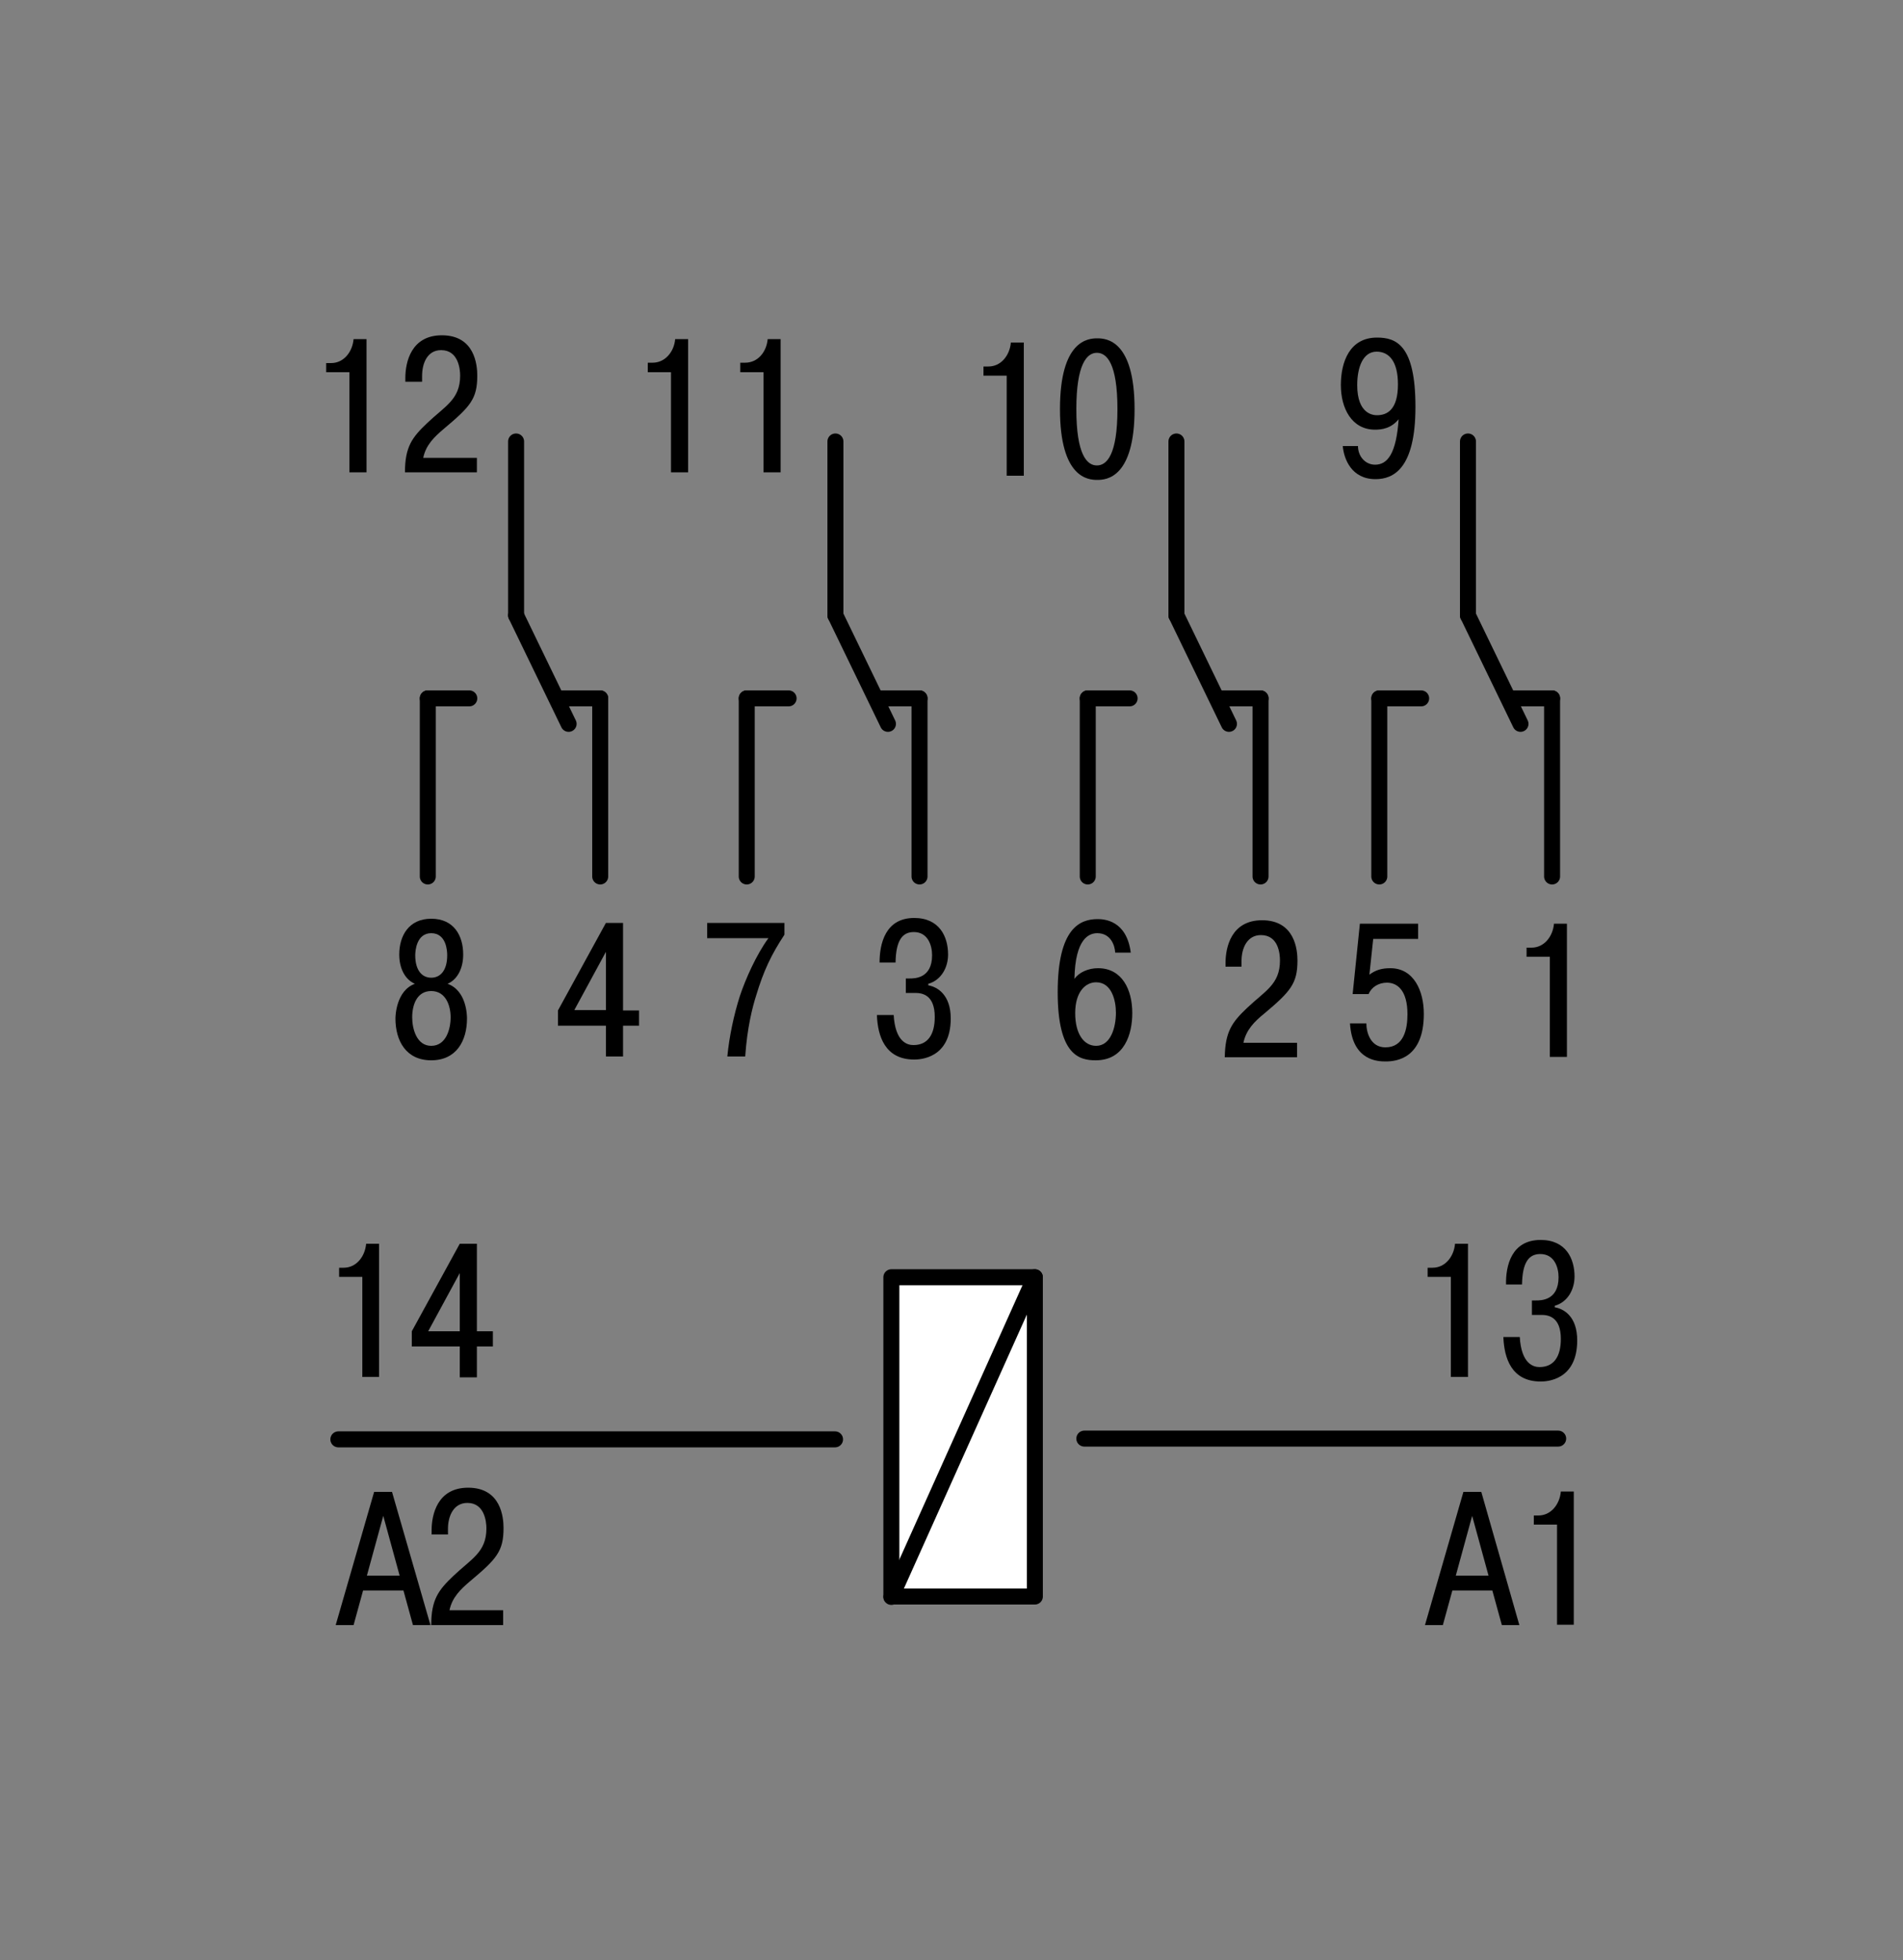 <?xml version="1.0" encoding="utf-8"?>
<!-- Generator: Adobe Illustrator 24.0.1, SVG Export Plug-In . SVG Version: 6.00 Build 0)  -->
<svg version="1.1" id="Слой_1" xmlns="http://www.w3.org/2000/svg" xmlns:xlink="http://www.w3.org/1999/xlink" x="0px" y="0px"
	 width="500px" height="515px" viewBox="0 0 500 515" enable-background="new 0 0 500 515" xml:space="preserve">
<rect x="0" y="0" width="500" height="515" fill="#808080" stroke="none"/>
<g>
	<path d="M258.4,96.3h1.3c3.3,0,5.6-2.9,5.9-6.3h3.4v35h-4.5V98.7h-6.1V96.3z"/>
	<path d="M293.6,107.5c0-12-2.8-14.8-5.4-14.8c-2.6,0-5.4,2.9-5.4,14.8c0,12,2.8,14.8,5.4,14.8C290.8,122.3,293.6,119.5,293.6,107.5
		 M278.5,107.5c0-18.1,7.4-18.6,9.8-18.6c2.4,0,9.8,0.5,9.8,18.6c0,18.1-7.4,18.6-9.8,18.6C285.9,126.1,278.5,125.6,278.5,107.5z"/>
	<path d="M170.2,95.3h1.3c3.2,0,5.6-2.8,5.9-6.2h3.4v35h-4.5V97.8h-6.1V95.3z"/>
	<path d="M194.5,95.3h1.3c3.3,0,5.6-2.8,5.9-6.2h3.4v35h-4.5V97.8h-6.1V95.3z"/>
	<path d="M361.7,92.4c-3.6,0-5.1,4.1-5.1,8.8c0,7.7,4.3,7.9,5.2,7.9c2.7,0,5.5-1.5,5.5-8.1C367.3,95,365,92.4,361.7,92.4
		 M356.8,117.2c0,2.7,1.9,4.9,4.5,4.9c3.2,0,5.6-2.8,6.2-12.2l0.1,0.1c-2,2.6-4.6,2.9-6.3,2.9c-6.2,0-9-5.7-9-11.7
		c0-6.1,2.3-12.5,9.5-12.5c5,0,10.1,1.9,10.1,18.2c0,16.4-5.9,19-10.5,19c-6.3,0-8.3-5.3-8.6-8.7H356.8z"/>
	<path d="M340.7,277.8h-18.9c0.1-6.7,1.9-9.2,5.8-12.9c4.7-4.5,8.7-6.2,8.7-12.5c0-1.8-0.4-6.7-5-6.7c-3.6,0-5.1,3.4-5.1,6.8v1.5
		H322v-1c0-4.1,1.5-11.2,9.6-11.2c8.7,0,9.3,7.9,9.3,10.6c0,6-1.8,8.1-8.7,13.9c-2.6,2.1-4.8,4.3-5.5,7.7h14.1V277.8z"/>
	<path d="M85.7,95.4h1.3c3.3,0,5.6-2.9,5.9-6.3h3.4v35h-4.5V97.8h-6.1V95.4z"/>
	<path d="M125.3,124.1h-18.9c0-6.7,1.9-9.2,5.8-12.9c4.7-4.5,8.7-6.2,8.7-12.5c0-1.8-0.5-6.7-5-6.7c-3.6,0-5,3.4-5,6.8v1.5h-4.4v-1
		c0-4.1,1.5-11.2,9.6-11.2c8.7,0,9.3,7.9,9.3,10.6c0,6.1-1.8,8.1-8.7,13.9c-2.6,2.2-4.8,4.3-5.5,7.7h14.1V124.1z"/>
	<path d="M401.2,249h1.2c3.3,0,5.6-2.9,5.9-6.3h3.4v35h-4.5v-26.3h-6.1V249z"/>
	<path d="M185.8,242.5h20.3v3.1c-3.5,5.3-5.5,9.6-7.4,15.9c-1,3.1-2.4,8.6-2.9,16.1h-4.7c0.5-5.2,1.7-10.9,3.3-15.9
		c1.5-4.5,4.3-10.8,7.5-15.2h-16.1V242.5z"/>
	<path d="M359,268.9c0,2.4,1.1,6.3,5,6.3c4.9,0,5.8-4.9,5.8-8.7c0-6.2-2.6-8.3-5.4-8.3c-2.2,0-4.1,1.2-4.8,3h-4.2l1.9-18.5h15.3v4
		h-11.8l-1,9.4c1.6-1.2,3.2-1.7,5.5-1.7c6.2,0,8.8,6,8.8,12c0,11.7-7.2,12.5-10,12.5c-2,0-8.8-0.1-9.4-10H359z"/>
	<path d="M288,274.8c3.8,0,5.2-4.8,5.2-8.7c0-3.2-1.1-8-5.2-8c-2.8,0-5.5,2.5-5.5,8.1C282.5,271.7,284.8,274.8,288,274.8 M293,250.2
		c-0.1-1.7-1.1-5-4.7-5c-2.1,0-5.8,1.3-6,12c1.2-1.7,3.6-2.8,6.2-2.8c6.3,0,9,5.6,9,11.8c0,5.4-2,12.4-9.6,12.4
		c-4.3,0-10-1.3-10-17.9c0-16.9,5.9-19.2,10.5-19.2c1.7,0,7.6,0.3,8.7,8.8H293z"/>
	<path d="M234.8,266.6c0.4,7.3,3.7,8,5.2,8c3.8,0,5.6-2.8,5.6-7.4c0-5.8-3.3-6.3-5.1-6.3H238v-3.8h1c1.3,0,5.9,0,5.9-6.1
		c0-2.6-1.1-6.1-4.8-6.1c-2.9,0-4.7,2-4.8,8h-4.2c0-4.9,1.5-11.7,9.1-11.7c6.7,0,8.9,5,8.9,9.6c0,3.3-1.7,6.7-5.2,7.7v0.4
		c2.4,0.4,5.9,2.5,5.9,8.7c0,10.6-8.2,10.8-9.6,10.8c-7.7,0-9.6-6.2-9.8-11.7H234.8z"/>
	<path d="M159.2,265.4v-15.3l-8.3,15.3H159.2z M146.6,269.4v-3.9l12.6-23h4.5v23h4.2v4h-4.2v8.1h-4.5v-8.1H146.6z"/>
	<path d="M117.5,251c0-1.1-0.2-5.8-4.2-5.8c-3.9,0-4.2,4.7-4.2,5.8c0,4,1.8,5.9,4.2,5.9C115.7,256.9,117.5,255,117.5,251
		 M118.4,267.3c0-3.1-1.3-6.9-5.1-6.9c-3.8,0-5,3.7-5,6.9c0,3.1,1.2,7.5,5,7.5C117.2,274.8,118.4,270.4,118.4,267.3z M104.9,250.8
		c0-4.9,2.5-9.4,8.4-9.4c6,0,8.4,4.5,8.4,9.4c0,3.5-1.4,6.5-4.1,7.7c5,1.8,5.1,8.3,5.1,9.1c0,5.9-2.8,11-9.4,11
		c-6.6,0-9.4-5.1-9.4-11c0-0.7,0.2-7.3,5.1-9.1C106.3,257.3,104.9,254.3,104.9,250.8z"/>
	<path d="M105,414l-4.3-15.7L96.4,414H105z M92.9,427h-4.7l10.1-35h4.7l10.1,35h-4.6l-2.5-9.1H95.4L92.9,427z"/>
	<path d="M132.2,427h-18.9c0-6.7,1.9-9.2,5.8-12.9c4.7-4.5,8.7-6.2,8.7-12.5c0-1.8-0.5-6.7-5-6.7c-3.6,0-5.1,3.4-5.1,6.8v1.5h-4.3
		v-1.1c0-4.1,1.5-11.2,9.6-11.2c8.7,0,9.3,7.9,9.3,10.6c0,6.1-1.8,8.1-8.7,13.9c-2.6,2.2-4.8,4.3-5.5,7.7h14.1V427z"/>
	<path d="M391.1,414l-4.3-15.7l-4.3,15.7H391.1z M379.1,427h-4.7l10.1-35h4.7l10,35h-4.6l-2.5-9.1h-10.5L379.1,427z"/>
	<path d="M403,398.2h1.2c3.3,0,5.6-2.9,5.9-6.3h3.4v35h-4.4v-26.3H403V398.2z"/>
	<path d="M375.1,333.1h1.3c3.3,0,5.6-2.9,5.9-6.3h3.4v35h-4.5v-26.3h-6.1V333.1z"/>
	<path d="M399.3,351.2c0.4,7.3,3.7,8,5.2,8c3.8,0,5.6-2.8,5.6-7.4c0-5.8-3.3-6.3-5.1-6.3h-2.5v-3.8h1.1c1.3,0,5.9,0,5.9-6.1
		c0-2.6-1.1-6.1-4.8-6.1c-2.9,0-4.7,2-4.8,8h-4.2c-0.1-4.9,1.4-11.7,9.1-11.7c6.7,0,8.9,5,8.9,9.6c0,3.3-1.7,6.7-5.2,7.7v0.4
		c2.4,0.4,5.9,2.4,5.9,8.7c0,10.6-8.2,10.8-9.6,10.8c-7.7,0-9.6-6.2-9.8-11.7H399.3z"/>
	<path d="M89.1,333.1h1.2c3.3,0,5.6-2.9,5.9-6.3h3.4v35h-4.4v-26.3h-6.1V333.1z"/>
	<path d="M120.8,349.8v-15.3l-8.3,15.3H120.8z M108.2,353.8v-4l12.6-23h4.5v23h4.2v4h-4.2v8.1h-4.5v-8.1H108.2z"/>
	
		<line fill="none" stroke="#000000" stroke-width="4.201" stroke-linecap="round" stroke-linejoin="round" stroke-miterlimit="10" x1="331.2" y1="183.5" x2="331.2" y2="230.3"/>
	
		<line fill="none" stroke="#000000" stroke-width="4.201" stroke-linecap="round" stroke-linejoin="round" stroke-miterlimit="10" x1="322.9" y1="190.2" x2="309.1" y2="161.7"/>
	
		<line fill="none" stroke="#000000" stroke-width="4.201" stroke-linecap="round" stroke-linejoin="round" stroke-miterlimit="10" x1="362.4" y1="183.5" x2="362.4" y2="230.3"/>
	
		<line fill="none" stroke="#000000" stroke-width="4.201" stroke-linecap="round" stroke-linejoin="round" stroke-miterlimit="10" x1="396.9" y1="183.5" x2="407.8" y2="183.5"/>
	
		<line fill="none" stroke="#000000" stroke-width="4.201" stroke-linecap="round" stroke-linejoin="round" stroke-miterlimit="10" x1="407.8" y1="183.5" x2="407.8" y2="230.3"/>
	
		<line fill="none" stroke="#000000" stroke-width="4.201" stroke-linecap="round" stroke-linejoin="round" stroke-miterlimit="10" x1="385.7" y1="161.7" x2="385.7" y2="116"/>
	
		<line fill="none" stroke="#000000" stroke-width="4.201" stroke-linecap="round" stroke-linejoin="round" stroke-miterlimit="10" x1="241.6" y1="183.5" x2="241.6" y2="230.3"/>
	
		<line fill="none" stroke="#000000" stroke-width="4.201" stroke-linecap="round" stroke-linejoin="round" stroke-miterlimit="10" x1="233.3" y1="190.2" x2="219.5" y2="161.7"/>
	
		<line fill="none" stroke="#000000" stroke-width="4.201" stroke-linecap="round" stroke-linejoin="round" stroke-miterlimit="10" x1="219.5" y1="161.7" x2="219.5" y2="116"/>
	
		<line fill="none" stroke="#000000" stroke-width="4.201" stroke-linecap="round" stroke-linejoin="round" stroke-miterlimit="10" x1="112.4" y1="183.5" x2="112.4" y2="230.3"/>
	
		<line fill="none" stroke="#000000" stroke-width="4.201" stroke-linecap="round" stroke-linejoin="round" stroke-miterlimit="10" x1="285.8" y1="183.5" x2="285.8" y2="230.3"/>
	
		<line fill="none" stroke="#000000" stroke-width="4.201" stroke-linecap="round" stroke-linejoin="round" stroke-miterlimit="10" x1="320.3" y1="183.5" x2="331.2" y2="183.5"/>
	
		<line fill="none" stroke="#000000" stroke-width="4.201" stroke-linecap="round" stroke-linejoin="round" stroke-miterlimit="10" x1="309.1" y1="161.7" x2="309.1" y2="116"/>
	
		<line fill="none" stroke="#000000" stroke-width="4.201" stroke-linecap="round" stroke-linejoin="round" stroke-miterlimit="10" x1="285.8" y1="183.5" x2="296.8" y2="183.5"/>
	
		<line fill="none" stroke="#000000" stroke-width="4.201" stroke-linecap="round" stroke-linejoin="round" stroke-miterlimit="10" x1="399.5" y1="190.2" x2="385.7" y2="161.7"/>
	
		<line fill="none" stroke="#000000" stroke-width="4.201" stroke-linecap="round" stroke-linejoin="round" stroke-miterlimit="10" x1="362.4" y1="183.5" x2="373.4" y2="183.5"/>
	
		<line fill="none" stroke="#000000" stroke-width="4.201" stroke-linecap="round" stroke-linejoin="round" stroke-miterlimit="10" x1="196.2" y1="183.5" x2="196.2" y2="230.3"/>
	
		<line fill="none" stroke="#000000" stroke-width="4.201" stroke-linecap="round" stroke-linejoin="round" stroke-miterlimit="10" x1="230.7" y1="183.5" x2="241.6" y2="183.5"/>
	<rect x="234.2" y="335.6" fill="#FFFFFF" width="37.7" height="83.9"/>
	
		<rect x="234.2" y="335.6" fill="none" stroke="#000000" stroke-width="4.201" stroke-linecap="round" stroke-linejoin="round" stroke-miterlimit="10" width="37.7" height="83.9"/>
	
		<line fill="none" stroke="#000000" stroke-width="4.201" stroke-linecap="round" stroke-linejoin="round" stroke-miterlimit="10" x1="196.2" y1="183.5" x2="207.2" y2="183.5"/>
	
		<line fill="none" stroke="#000000" stroke-width="4.201" stroke-linecap="round" stroke-linejoin="round" stroke-miterlimit="10" x1="146.8" y1="183.5" x2="157.7" y2="183.5"/>
	
		<line fill="none" stroke="#000000" stroke-width="4.201" stroke-linecap="round" stroke-linejoin="round" stroke-miterlimit="10" x1="157.7" y1="183.5" x2="157.7" y2="230.3"/>
	
		<line fill="none" stroke="#000000" stroke-width="4.201" stroke-linecap="round" stroke-linejoin="round" stroke-miterlimit="10" x1="149.4" y1="190.2" x2="135.6" y2="161.7"/>
	
		<line fill="none" stroke="#000000" stroke-width="4.201" stroke-linecap="round" stroke-linejoin="round" stroke-miterlimit="10" x1="135.6" y1="161.7" x2="135.6" y2="116"/>
	
		<line fill="none" stroke="#000000" stroke-width="4.201" stroke-linecap="round" stroke-linejoin="round" stroke-miterlimit="10" x1="112.4" y1="183.5" x2="123.3" y2="183.5"/>
	
		<line fill="none" stroke="#000000" stroke-width="4.201" stroke-linecap="round" stroke-linejoin="round" stroke-miterlimit="10" x1="409.4" y1="378" x2="284.9" y2="378"/>
	
		<line fill="none" stroke="#000000" stroke-width="4.201" stroke-linecap="round" stroke-linejoin="round" stroke-miterlimit="10" x1="219.4" y1="378.2" x2="88.9" y2="378.2"/>
	
		<line fill="none" stroke="#000000" stroke-width="4.201" stroke-linecap="round" stroke-linejoin="round" stroke-miterlimit="10" x1="271.9" y1="335.6" x2="234.2" y2="419.6"/>
</g>
</svg>
